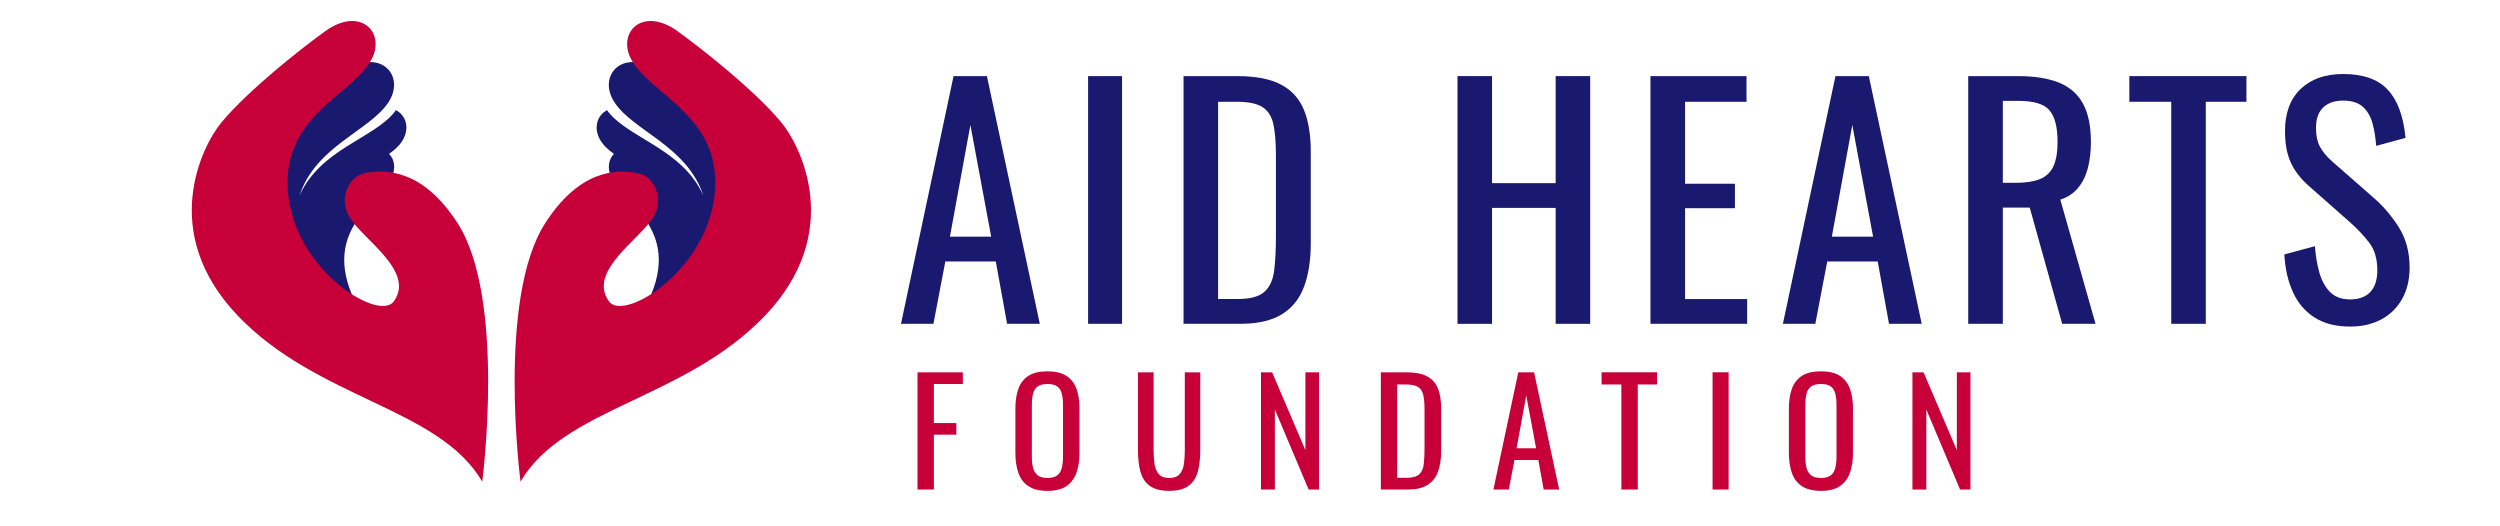 <?xml version="1.0" encoding="UTF-8"?>
<svg xmlns="http://www.w3.org/2000/svg" id="TEXTS" version="1.1" viewBox="0 0 380 80">
  <defs>
    <style>
      .cls-1 {
        fill: #191970;
      }

      .cls-1, .cls-2 {
        stroke-width: 0px;
      }

      .cls-2 {
        fill: #c70039;
      }
    </style>
  </defs>
  <path class="cls-1" d="M60.17,16.75c-.06.08-.11.16-.17.24-3.18,4.06-11.3,5.66-14.47,12.73,2.48-7.54,10.61-9.79,13.5-14.15,2.61-3.95-.99-8.32-6.61-4.92-3.45,2.08-12.16,7.83-16.79,12.54-3.12,3.18-7.58,9.64,2.45,22.56.2.36.4.72.62,1.09l.11-.17c.05.06.09.11.14.17l.54-1.25,1.93-3.07c.58,2.68,2.48,5.98,6.9,9.94l6.16-5.62c-6.37-11.72,3.22-15.84,5.07-19.9.65-1.43.39-2.77-.42-3.55.56-.39,1.06-.81,1.48-1.27,1.77-1.95,1.43-4.38-.42-5.38Z"></path>
  <path class="cls-2" d="M73.3,73.2s3.64-27.79-3.75-39.28c-5.14-7.99-10.67-8.31-14.21-7.57-2.15.45-3.98,3.56-2.24,6.61,1.94,3.38,10.08,8.24,6.76,12.85-2.36,3.28-16.16-5.39-16.16-18.08,0-10.41,9.86-13.42,12.73-18.62,2.29-4.14-1.64-8.22-6.98-4.38-3.27,2.35-11.5,8.76-15.75,13.83-2.94,3.51-9.72,16.71,2.46,29.44,12.19,12.73,30.6,13.96,37.13,25.2Z"></path>
  <path class="cls-1" d="M114.36,45.75c10.02-12.93,5.57-19.39,2.45-22.56-4.63-4.71-13.35-10.46-16.79-12.54-5.63-3.4-9.22.98-6.61,4.92,2.88,4.36,11.02,6.61,13.5,14.15-3.17-7.07-11.28-8.67-14.47-12.74-.06-.08-.12-.16-.17-.24-1.84.99-2.19,3.42-.42,5.38.42.46.93.88,1.48,1.27-.81.78-1.07,2.13-.42,3.55,1.85,4.06,11.44,8.18,5.07,19.9l6.16,5.62c4.43-3.96,6.33-7.25,6.9-9.94l1.93,3.07.54,1.25c.05-.06.09-.11.14-.17l.11.17c.22-.37.42-.73.62-1.09Z"></path>
  <path class="cls-2" d="M79.12,73.2s-3.64-27.79,3.75-39.28c5.14-7.99,10.67-8.31,14.21-7.57,2.15.45,3.98,3.56,2.24,6.61-1.94,3.38-10.08,8.24-6.76,12.85,2.36,3.28,16.16-5.39,16.16-18.08,0-10.41-9.86-13.42-12.73-18.62-2.29-4.14,1.64-8.22,6.98-4.38,3.27,2.35,11.5,8.76,15.75,13.83,2.94,3.51,9.72,16.71-2.46,29.44-12.19,12.73-30.6,13.96-37.13,25.2Z"></path>
  <g>
    <path class="cls-1" d="M136.95,49.22l7.99-37.65h5.07l8.04,37.65h-4.97l-1.72-9.48h-7.67l-1.81,9.48h-4.93ZM144.39,35.97h6.27l-3.16-16.97-3.11,16.97Z"></path>
    <path class="cls-1" d="M165.39,49.22V11.57h5.16v37.65h-5.16Z"></path>
    <path class="cls-1" d="M179.9,49.22V11.57h8.18c2.79,0,5,.43,6.62,1.28s2.79,2.13,3.49,3.83,1.05,3.83,1.05,6.37v13.85c0,2.67-.35,4.91-1.05,6.74-.7,1.83-1.83,3.22-3.39,4.16-1.56.95-3.66,1.42-6.3,1.42h-8.6ZM185.15,45.45h2.98c1.92,0,3.28-.37,4.09-1.12.81-.74,1.29-1.83,1.46-3.25.17-1.42.26-3.14.26-5.16v-12.22c0-1.95-.12-3.53-.37-4.74-.25-1.21-.79-2.09-1.63-2.65-.84-.56-2.15-.84-3.95-.84h-2.84v29.98Z"></path>
    <path class="cls-1" d="M221.54,49.22V11.57h5.25v16.27h9.67V11.57h5.25v37.65h-5.25v-17.62h-9.67v17.62h-5.25Z"></path>
    <path class="cls-1" d="M250.87,49.22V11.57h14.6v3.9h-9.34v12.46h7.58v3.72h-7.58v13.81h9.44v3.76h-14.69Z"></path>
    <path class="cls-1" d="M271,49.22l7.99-37.65h5.07l8.04,37.65h-4.97l-1.72-9.48h-7.67l-1.81,9.48h-4.93ZM278.44,35.97h6.27l-3.16-16.97-3.11,16.97Z"></path>
    <path class="cls-1" d="M299.17,49.22V11.57h7.58c2.51,0,4.59.33,6.23,1,1.64.67,2.86,1.74,3.65,3.21s1.19,3.4,1.19,5.79c0,1.46-.16,2.78-.46,3.97-.31,1.19-.81,2.2-1.49,3.02s-1.58,1.42-2.7,1.79l5.35,18.87h-5.07l-4.93-17.66h-4.09v17.66h-5.25ZM304.42,27.79h2c1.49,0,2.7-.19,3.63-.56.93-.37,1.61-1.01,2.05-1.91.43-.9.65-2.15.65-3.77,0-2.2-.4-3.79-1.21-4.76-.81-.98-2.4-1.46-4.79-1.46h-2.32v12.46Z"></path>
    <path class="cls-1" d="M330.03,49.22V15.47h-6.37v-3.9h17.8v3.9h-6.18v33.75h-5.25Z"></path>
    <path class="cls-1" d="M357.22,49.64c-2.17,0-3.97-.46-5.42-1.39s-2.53-2.21-3.28-3.86-1.18-3.55-1.3-5.72l4.65-1.25c.09,1.33.3,2.62.63,3.86.33,1.24.86,2.25,1.6,3.04.74.79,1.78,1.19,3.11,1.19s2.39-.38,3.09-1.14c.7-.76,1.05-1.85,1.05-3.28,0-1.7-.39-3.07-1.16-4.11-.77-1.04-1.75-2.08-2.93-3.14l-6.32-5.58c-1.24-1.08-2.15-2.27-2.74-3.56-.59-1.29-.88-2.87-.88-4.76,0-2.76.79-4.9,2.37-6.41,1.58-1.52,3.73-2.28,6.46-2.28,1.49,0,2.8.19,3.93.58,1.13.39,2.08.98,2.84,1.79.76.81,1.36,1.82,1.81,3.04.45,1.22.75,2.66.91,4.3l-4.46,1.21c-.09-1.24-.28-2.38-.56-3.42s-.77-1.88-1.46-2.51c-.7-.63-1.7-.95-3-.95s-2.32.35-3.04,1.05c-.73.7-1.09,1.73-1.09,3.09,0,1.15.19,2.09.58,2.83.39.74,1.01,1.5,1.88,2.28l6.37,5.58c1.42,1.24,2.68,2.72,3.77,4.44,1.08,1.72,1.63,3.76,1.63,6.11,0,1.86-.39,3.46-1.16,4.81-.77,1.35-1.84,2.38-3.18,3.09-1.35.71-2.91,1.07-4.67,1.07Z"></path>
  </g>
  <g>
    <path class="cls-2" d="M139.46,74.41v-17.82h6.89v1.78h-4.4v5.94h3.41v1.76h-3.41v8.34h-2.49Z"></path>
    <path class="cls-2" d="M159.22,74.61c-1.2,0-2.16-.23-2.88-.7-.72-.47-1.23-1.14-1.54-2.01-.31-.87-.46-1.9-.46-3.07v-6.75c0-1.17.16-2.18.47-3.03.32-.84.83-1.49,1.54-1.94s1.67-.67,2.87-.67,2.16.23,2.86.68c.7.46,1.21,1.1,1.53,1.94.31.84.47,1.84.47,3.01v6.78c0,1.16-.16,2.17-.47,3.04-.32.87-.83,1.54-1.53,2.01-.7.48-1.66.71-2.86.71ZM159.22,72.65c.66,0,1.16-.14,1.5-.41s.56-.65.68-1.14c.12-.49.18-1.07.18-1.73v-7.81c0-.66-.06-1.23-.18-1.71-.12-.48-.34-.84-.68-1.1-.34-.26-.84-.38-1.5-.38s-1.16.13-1.51.38c-.34.26-.58.62-.69,1.1-.12.48-.18,1.04-.18,1.71v7.81c0,.66.06,1.24.18,1.73.12.49.35.87.69,1.14.34.27.85.41,1.51.41Z"></path>
    <path class="cls-2" d="M177.72,74.61c-1.29,0-2.28-.26-2.97-.77-.69-.51-1.16-1.24-1.41-2.17-.25-.93-.37-2.02-.37-3.27v-11.81h2.38v11.92c0,.76.05,1.46.15,2.09.1.63.33,1.13.67,1.5.34.37.86.55,1.55.55s1.22-.18,1.56-.55c.34-.37.56-.87.66-1.5.1-.63.15-1.33.15-2.09v-11.92h2.35v11.81c0,1.25-.12,2.34-.37,3.27-.25.93-.71,1.65-1.4,2.17-.68.51-1.67.77-2.96.77Z"></path>
    <path class="cls-2" d="M191.67,74.41v-17.82h1.69l5.06,11.84v-11.84h2.07v17.82h-1.58l-5.13-12.17v12.17h-2.11Z"></path>
    <path class="cls-2" d="M209.89,74.41v-17.82h3.87c1.32,0,2.37.2,3.14.61s1.32,1.01,1.65,1.81c.33.81.5,1.81.5,3.01v6.56c0,1.26-.17,2.33-.5,3.19s-.87,1.52-1.61,1.97c-.74.45-1.73.67-2.98.67h-4.07ZM212.37,72.63h1.41c.91,0,1.55-.18,1.94-.53.38-.35.61-.87.69-1.54.08-.67.12-1.49.12-2.44v-5.79c0-.92-.06-1.67-.18-2.24-.12-.57-.37-.99-.77-1.25-.4-.26-1.02-.4-1.87-.4h-1.34v14.19Z"></path>
    <path class="cls-2" d="M227,74.41l3.78-17.82h2.4l3.81,17.82h-2.35l-.81-4.49h-3.63l-.86,4.49h-2.33ZM230.52,68.14h2.97l-1.5-8.03-1.47,8.03Z"></path>
    <path class="cls-2" d="M246.45,74.41v-15.97h-3.01v-1.85h8.43v1.85h-2.93v15.97h-2.49Z"></path>
    <path class="cls-2" d="M260.31,74.41v-17.82h2.44v17.82h-2.44Z"></path>
    <path class="cls-2" d="M276.79,74.61c-1.2,0-2.16-.23-2.88-.7-.72-.47-1.23-1.14-1.54-2.01-.31-.87-.46-1.9-.46-3.07v-6.75c0-1.17.16-2.18.47-3.03.32-.84.83-1.49,1.54-1.94s1.67-.67,2.87-.67,2.16.23,2.86.68c.7.46,1.21,1.1,1.53,1.94.31.84.47,1.84.47,3.01v6.78c0,1.16-.16,2.17-.47,3.04-.32.87-.83,1.54-1.53,2.01-.7.48-1.66.71-2.86.71ZM276.79,72.65c.66,0,1.16-.14,1.5-.41s.56-.65.68-1.14c.12-.49.18-1.07.18-1.73v-7.81c0-.66-.06-1.23-.18-1.71-.12-.48-.34-.84-.68-1.1-.34-.26-.84-.38-1.5-.38s-1.16.13-1.51.38c-.34.26-.58.62-.69,1.1-.12.48-.18,1.04-.18,1.71v7.81c0,.66.06,1.24.18,1.73.12.49.35.87.69,1.14.34.27.85.41,1.51.41Z"></path>
    <path class="cls-2" d="M290.69,74.41v-17.82h1.69l5.06,11.84v-11.84h2.07v17.82h-1.58l-5.13-12.17v12.17h-2.11Z"></path>
  </g>
</svg>
